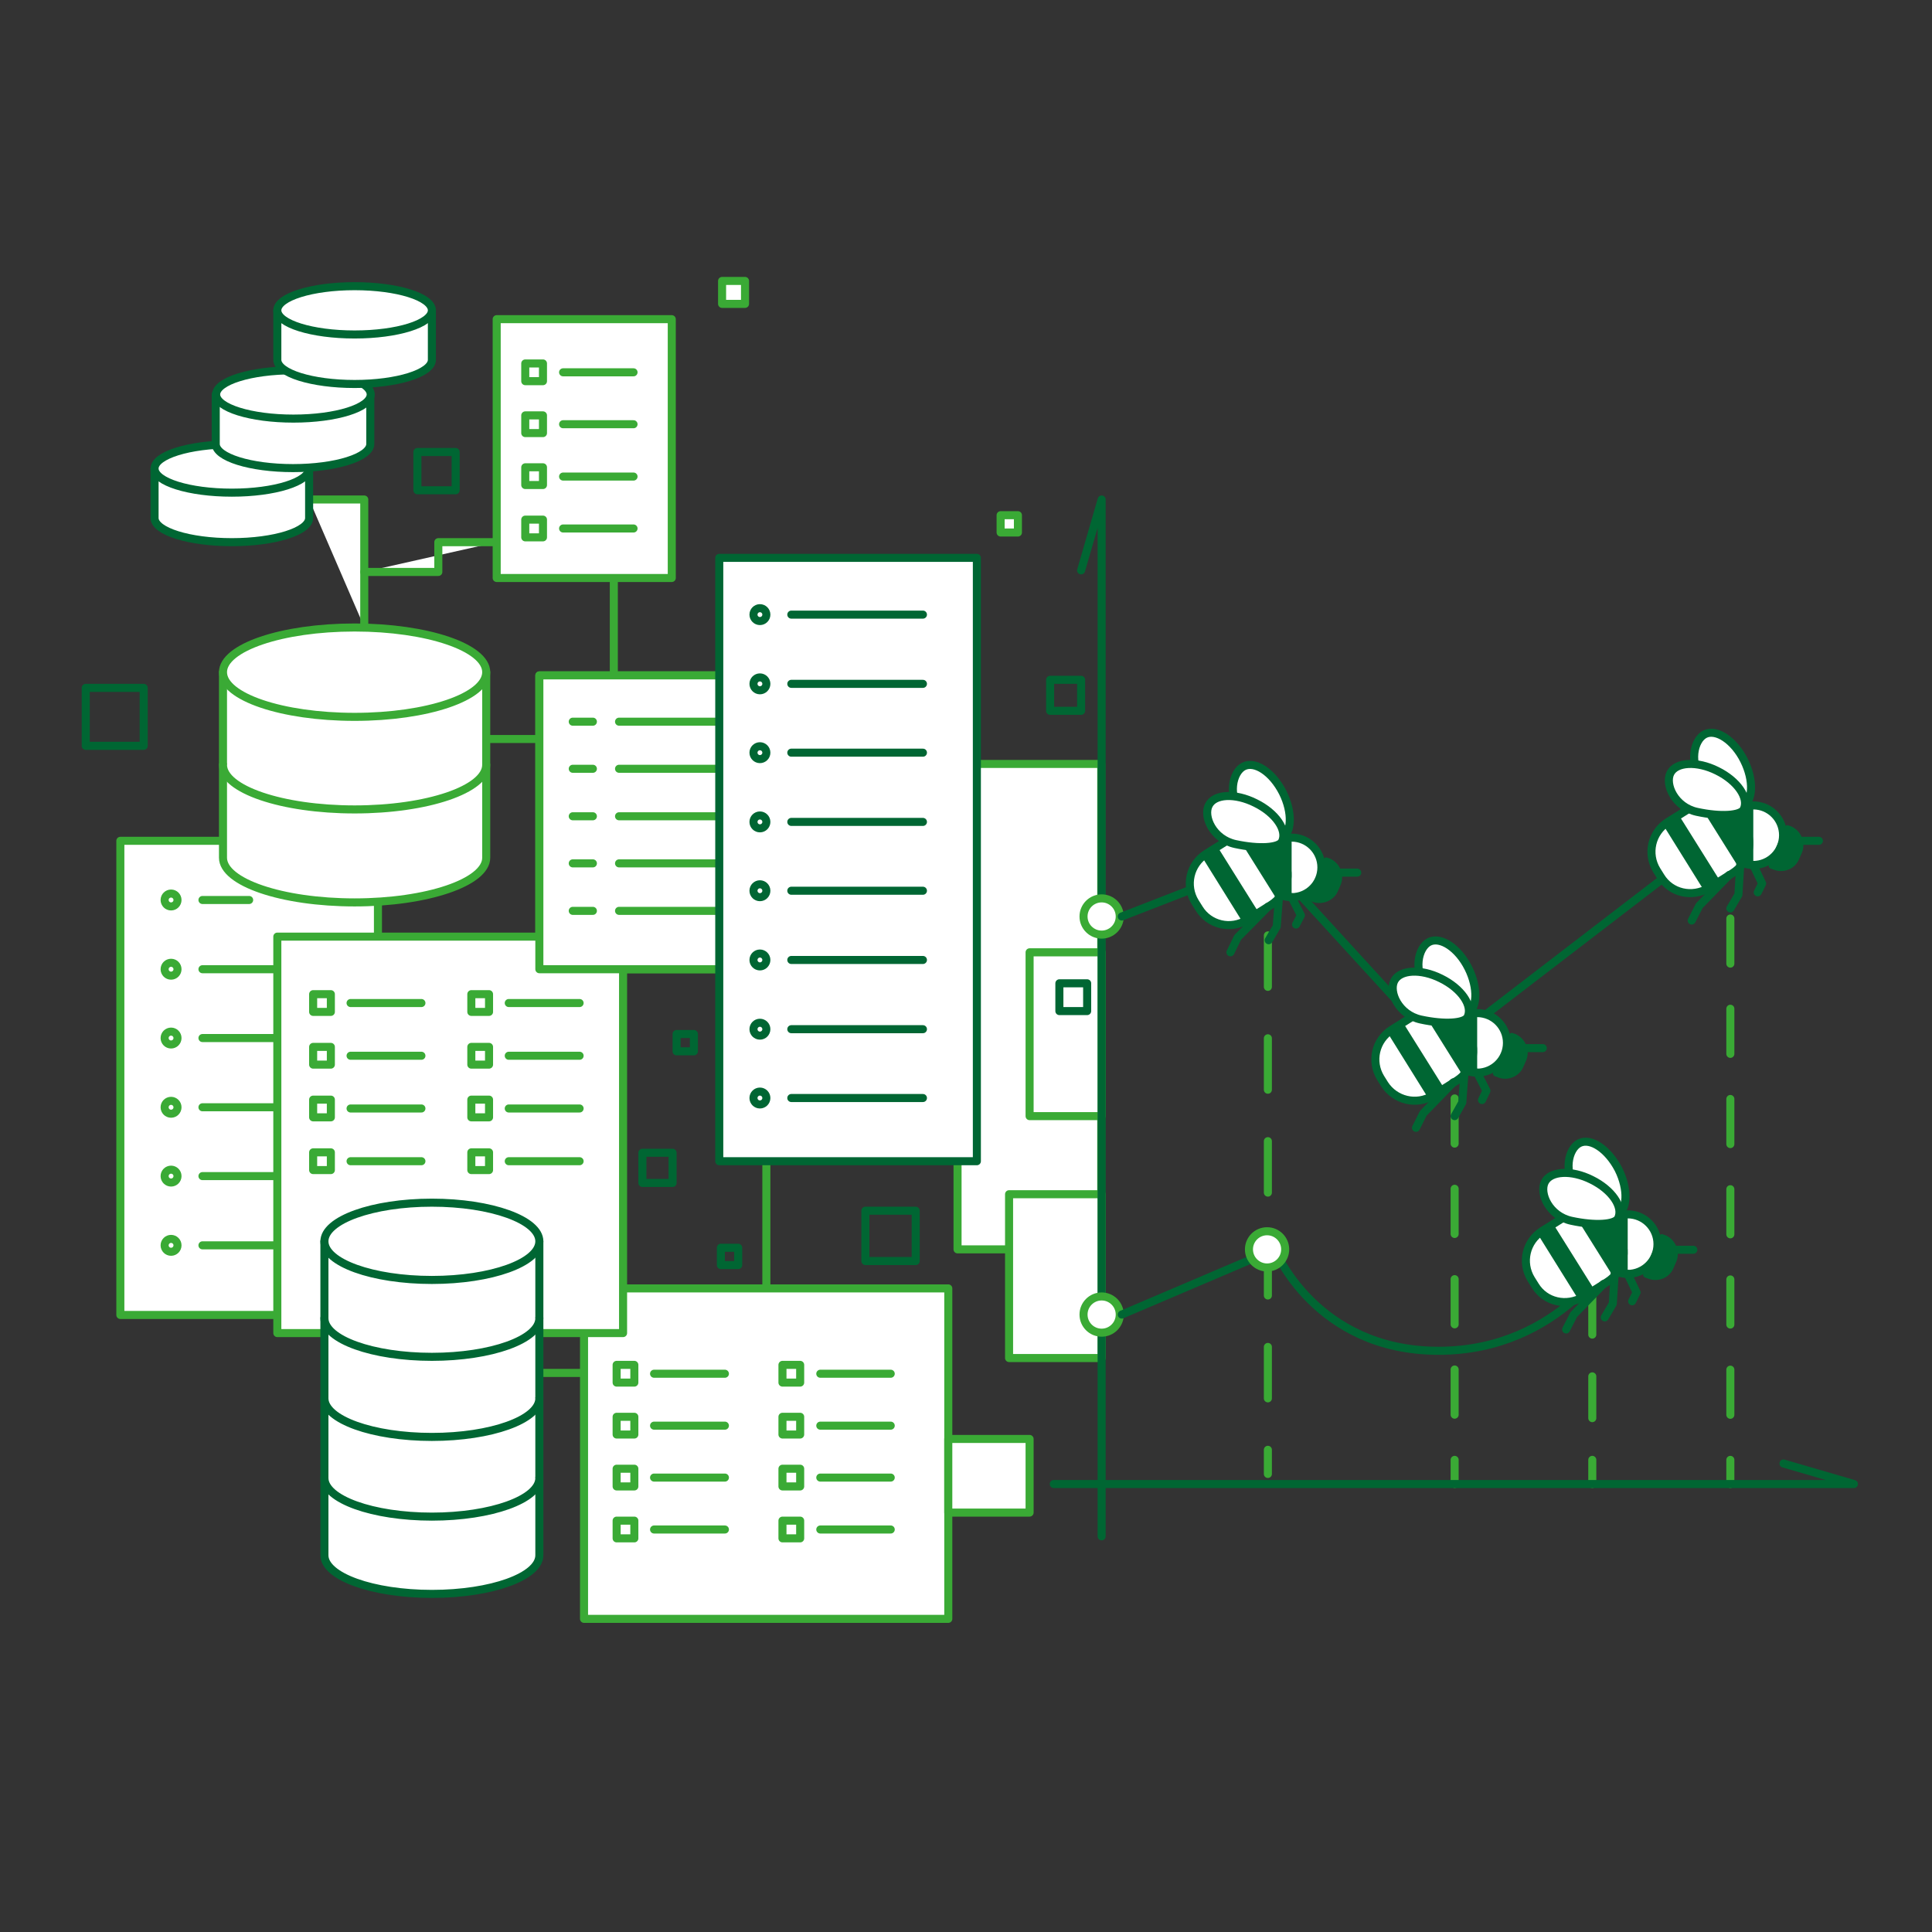 <svg enable-background="new 0 0 480 480" viewBox="0 0 480 480" xmlns="http://www.w3.org/2000/svg"><rect x="0" y="0" width="480" height="480" fill="#333333" stroke="none"/><path d="m315 213.6v152.6" fill="#fff"/><path d="m315 213.6v6" fill="none" stroke="#3aaa35" stroke-linecap="round" stroke-linejoin="round" stroke-width="2"/><path d="m315 232.4v121.4" style="fill:none;stroke:#3aaa35;stroke-width:2;stroke-linecap:round;stroke-linejoin:round;stroke-dasharray:12.78 12.78"/><path d="m315 360.2v6" fill="none" stroke="#3aaa35" stroke-linecap="round" stroke-linejoin="round" stroke-width="2"/><path d="m237.9 189.8h35.7v120.6h-35.7z" style="fill:#fff;stroke:#3aaa35;stroke-width:2;stroke-linecap:round;stroke-linejoin:round;stroke-miterlimit:10"/><path d="m255.8 236.6h17.9v40.7h-17.9z" style="fill:#fff;stroke:#3aaa35;stroke-width:2;stroke-linecap:round;stroke-linejoin:round;stroke-miterlimit:10"/><path d="m250.7 296.7h23v40.7h-23z" style="fill:#fff;stroke:#3aaa35;stroke-width:2;stroke-linecap:round;stroke-linejoin:round;stroke-miterlimit:10"/><path d="m361.4 255.7v113" fill="#fff"/><path d="m361.4 255.7v6" fill="none" stroke="#3aaa35" stroke-linecap="round" stroke-linejoin="round" stroke-width="2"/><path d="m361.4 272.9v84.2" style="fill:none;stroke:#3aaa35;stroke-width:2;stroke-linecap:round;stroke-linejoin:round;stroke-dasharray:11.225 11.225"/><path d="m361.4 362.7v6" fill="none" stroke="#3aaa35" stroke-linecap="round" stroke-linejoin="round" stroke-width="2"/><path d="m395.6 304.8v63.9" fill="#fff"/><path d="m395.6 304.8v6" fill="none" stroke="#3aaa35" stroke-linecap="round" stroke-linejoin="round" stroke-width="2"/><path d="m395.6 321.2v36.3" style="fill:none;stroke:#3aaa35;stroke-width:2;stroke-linecap:round;stroke-linejoin:round;stroke-dasharray:10.377 10.377"/><path d="m395.6 362.7v6" fill="none" stroke="#3aaa35" stroke-linecap="round" stroke-linejoin="round" stroke-width="2"/><path d="m429.9 211v157.7" fill="#fff"/><g stroke-linecap="round" stroke-linejoin="round" stroke-width="2"><path d="m429.9 211v6" fill="none" stroke="#3aaa35"/><path d="m429.9 228.2v128.9" fill="none" stroke="#3aaa35" stroke-dasharray="11.209 11.209"/><path d="m429.9 362.7v6" fill="none" stroke="#3aaa35"/><path d="m261.8 368.7h198.8l-17.5-5.1" fill="none" stroke="#063" stroke-miterlimit="10"/><path d="m273.7 381.7v-257.6l-5.1 17.6" fill="none" stroke="#063" stroke-miterlimit="10"/><circle cx="273.7" cy="227.7" fill="#fff" r="4.5" stroke="#3aaa35" stroke-miterlimit="10"/><circle cx="273.7" cy="326.6" fill="#fff" r="4.5" stroke="#3aaa35" stroke-miterlimit="10"/><path d="m278.7 227.7 36.3-14.1 43 47 65.4-50.2" fill="none" stroke="#063" stroke-miterlimit="10"/><path d="m278.7 326.6 38-16.2s10.1 25.2 40.7 25.2 44.2-25.2 44.2-25.2" fill="none" stroke="#063" stroke-miterlimit="10"/><circle cx="314.8" cy="310.4" fill="#fff" r="4.5" stroke="#3aaa35" stroke-miterlimit="10"/><circle cx="320.9" cy="215.5" fill="#fff" r="7.4" stroke="#063" stroke-miterlimit="10"/></g><path d="m320.9 208.1c-4.1 0-7.4 3.3-7.4 7.4s3.3 7.4 7.4 7.4z" fill="#063"/><path d="m325.9 224-.6-.2c-.4-.2-.6-.6-.4-1l3.9-9.3c.2-.4.6-.6 1-.4l.6.2c2.5 1.1 3.7 4 2.7 6.5l-.7 1.6c-1 2.4-4 3.6-6.5 2.6z" fill="#063"/><path d="m332.2 216.8h5" style="fill:none;stroke:#063;stroke-width:2;stroke-linecap:round;stroke-linejoin:round;stroke-miterlimit:10"/><path d="m297.9 225.7-1-1.6c-2.5-4.1-1.3-9.4 2.8-12l5.9-3.7c4.1-2.5 9.4-1.3 12 2.8l1 1.6c2.5 4.1 1.3 9.4-2.8 12l-5.9 3.7c-4.1 2.6-9.5 1.3-12-2.8z" style="fill:#fff;stroke:#063;stroke-width:2;stroke-linecap:round;stroke-linejoin:round;stroke-miterlimit:10"/><path d="m302.5 210.4-2 1.2c-.7.4-1.2.9-1.8 1.4l9.9 15.9c.7-.2 1.4-.5 2.1-1l2-1.2z" fill="#063"/><path d="m317.2 223.4c2.6-3.1 3.1-7.7.8-11.3s-6.6-5.2-10.5-4.2z" fill="#063"/><path d="m320.9 222.9 2.3 4.5-1.2 2.3" style="fill:none;stroke:#063;stroke-width:2;stroke-linecap:round;stroke-linejoin:round;stroke-miterlimit:10"/><path d="m317.8 222.2-.6 8-2 3.4" style="fill:none;stroke:#063;stroke-width:2;stroke-linecap:round;stroke-linejoin:round;stroke-miterlimit:10"/><path d="m315 225.3-7.5 7.6-1.8 3.7" style="fill:none;stroke:#063;stroke-width:2;stroke-linecap:round;stroke-linejoin:round;stroke-miterlimit:10"/><path d="m309 190.4c-2.8 1.4-4.1 7.4-.5 11.6 4 4.6 8.1 7.2 9.7 6.5 2.8-1.4 3-6.6.5-11.6-2.6-5.1-6.9-7.9-9.7-6.5z" style="fill:#fff;stroke:#063;stroke-width:2;stroke-linecap:round;stroke-linejoin:round;stroke-miterlimit:10"/><path d="m300.3 200.1c-1.4 2.8 1.1 8.4 6.6 9.6 6 1.3 10.8.9 11.6-.6 1.4-2.8-1.5-7.1-6.6-9.6-5-2.5-10.2-2.3-11.6.6z" style="fill:#fff;stroke:#063;stroke-width:2;stroke-linecap:round;stroke-linejoin:round;stroke-miterlimit:10"/><circle cx="367" cy="259.1" r="7.4" style="fill:#fff;stroke:#063;stroke-width:2;stroke-linecap:round;stroke-linejoin:round;stroke-miterlimit:10"/><path d="m367 251.7c-4.1 0-7.4 3.3-7.4 7.4s3.3 7.4 7.4 7.4z" fill="#063"/><path d="m372 267.6-.6-.2c-.4-.2-.6-.6-.4-1l3.9-9.3c.2-.4.6-.6 1-.4l.6.2c2.5 1.1 3.7 4 2.7 6.5l-.7 1.6c-1 2.5-4 3.7-6.5 2.6z" fill="#063"/><path d="m378.3 260.4h5" style="fill:none;stroke:#063;stroke-width:2;stroke-linecap:round;stroke-linejoin:round;stroke-miterlimit:10"/><path d="m344 269.4-1-1.6c-2.5-4.1-1.3-9.4 2.8-12l5.9-3.7c4.1-2.5 9.4-1.3 12 2.8l1 1.6c2.5 4.1 1.3 9.4-2.8 12l-5.9 3.7c-4.1 2.5-9.4 1.2-12-2.8z" style="fill:#fff;stroke:#063;stroke-width:2;stroke-linecap:round;stroke-linejoin:round;stroke-miterlimit:10"/><path d="m348.6 254.1-2 1.2c-.7.4-1.2.9-1.8 1.4l9.9 15.9c.7-.2 1.4-.5 2.1-1l2-1.2z" fill="#063"/><path d="m363.3 267c2.6-3.1 3.1-7.7.8-11.3s-6.6-5.2-10.5-4.2z" fill="#063"/><path d="m367 266.5 2.3 4.5-1.1 2.3" style="fill:none;stroke:#063;stroke-width:2;stroke-linecap:round;stroke-linejoin:round;stroke-miterlimit:10"/><path d="m363.9 265.8-.6 8.1-1.9 3.4" style="fill:none;stroke:#063;stroke-width:2;stroke-linecap:round;stroke-linejoin:round;stroke-miterlimit:10"/><path d="m361.1 268.9-7.5 7.7-1.8 3.6" style="fill:none;stroke:#063;stroke-width:2;stroke-linecap:round;stroke-linejoin:round;stroke-miterlimit:10"/><path d="m355.1 234c-2.8 1.4-4.1 7.4-.5 11.6 4 4.6 8.1 7.2 9.7 6.5 2.8-1.4 3-6.6.5-11.6s-6.9-7.9-9.7-6.5z" style="fill:#fff;stroke:#063;stroke-width:2;stroke-linecap:round;stroke-linejoin:round;stroke-miterlimit:10"/><path d="m346.4 243.7c-1.4 2.8 1.1 8.4 6.6 9.6 6 1.3 10.8.9 11.6-.6 1.4-2.8-1.5-7.1-6.6-9.6-5-2.5-10.2-2.2-11.6.6z" style="fill:#fff;stroke:#063;stroke-width:2;stroke-linecap:round;stroke-linejoin:round;stroke-miterlimit:10"/><circle cx="435.6" cy="207.5" r="7.4" style="fill:#fff;stroke:#063;stroke-width:2;stroke-linecap:round;stroke-linejoin:round;stroke-miterlimit:10"/><path d="m435.6 200.1c-4.1 0-7.4 3.3-7.4 7.4s3.3 7.4 7.4 7.4z" fill="#063"/><path d="m440.5 216-.6-.2c-.4-.2-.6-.6-.4-1l3.9-9.3c.2-.4.6-.6 1-.4l.6.2c2.5 1.1 3.7 4 2.7 6.5l-.7 1.6c-1 2.5-3.9 3.7-6.5 2.6z" fill="#063"/><path d="m446.8 208.9h5.1" style="fill:none;stroke:#063;stroke-width:2;stroke-linecap:round;stroke-linejoin:round;stroke-miterlimit:10"/><path d="m412.6 217.8-1-1.6c-2.5-4.1-1.3-9.4 2.8-12l5.9-3.7c4.1-2.5 9.4-1.3 12 2.8l1 1.6c2.5 4.1 1.3 9.4-2.8 12l-5.9 3.7c-4.2 2.5-9.5 1.3-12-2.8z" style="fill:#fff;stroke:#063;stroke-width:2;stroke-linecap:round;stroke-linejoin:round;stroke-miterlimit:10"/><path d="m417.1 202.5-2 1.2c-.7.4-1.2.9-1.8 1.4l9.9 15.9c.7-.2 1.4-.5 2.1-1l2-1.2z" fill="#063"/><path d="m431.9 215.4c2.6-3.1 3.1-7.7.8-11.3s-6.6-5.2-10.5-4.2z" fill="#063"/><path d="m435.6 214.9 2.2 4.6-1.1 2.2" style="fill:none;stroke:#063;stroke-width:2;stroke-linecap:round;stroke-linejoin:round;stroke-miterlimit:10"/><path d="m432.4 214.2-.5 8.1-2 3.4" style="fill:none;stroke:#063;stroke-width:2;stroke-linecap:round;stroke-linejoin:round;stroke-miterlimit:10"/><path d="m429.6 217.4-7.4 7.6-1.9 3.7" style="fill:none;stroke:#063;stroke-width:2;stroke-linecap:round;stroke-linejoin:round;stroke-miterlimit:10"/><path d="m423.6 182.4c-2.8 1.4-4.1 7.4-.5 11.6 4 4.6 8.1 7.2 9.7 6.5 2.8-1.4 3-6.6.5-11.6s-6.9-7.9-9.7-6.5z" style="fill:#fff;stroke:#063;stroke-width:2;stroke-linecap:round;stroke-linejoin:round;stroke-miterlimit:10"/><path d="m415 192.1c-1.4 2.8 1.1 8.4 6.6 9.6 6 1.3 10.8.9 11.6-.6 1.4-2.8-1.5-7.1-6.6-9.6-5-2.5-10.2-2.2-11.6.6z" style="fill:#fff;stroke:#063;stroke-width:2;stroke-linecap:round;stroke-linejoin:round;stroke-miterlimit:10"/><circle cx="404.4" cy="309.1" r="7.4" style="fill:#fff;stroke:#063;stroke-width:2;stroke-linecap:round;stroke-linejoin:round;stroke-miterlimit:10"/><path d="m404.4 301.7c-4.1 0-7.4 3.3-7.4 7.4s3.3 7.4 7.4 7.4z" fill="#063"/><path d="m409.3 317.6-.6-.2c-.4-.2-.6-.6-.4-1l3.9-9.3c.2-.4.6-.6 1-.4l.6.2c2.5 1.1 3.7 4 2.7 6.5l-.7 1.6c-1 2.5-3.9 3.7-6.5 2.6z" fill="#063"/><path d="m415.6 310.5h5.1" style="fill:none;stroke:#063;stroke-width:2;stroke-linecap:round;stroke-linejoin:round;stroke-miterlimit:10"/><path d="m381.4 319.4-1-1.6c-2.5-4.1-1.3-9.4 2.8-12l5.9-3.7c4.1-2.5 9.4-1.3 12 2.8l1 1.6c2.5 4.1 1.3 9.4-2.8 12l-5.9 3.7c-4.2 2.5-9.5 1.3-12-2.8z" style="fill:#fff;stroke:#063;stroke-width:2;stroke-linecap:round;stroke-linejoin:round;stroke-miterlimit:10"/><path d="m385.9 304.1-2 1.2c-.7.4-1.2.9-1.8 1.4l9.9 15.9c.7-.2 1.4-.5 2.1-1l2-1.2z" fill="#063"/><path d="m400.7 317c2.6-3.1 3.1-7.7.8-11.3s-6.6-5.2-10.5-4.2z" fill="#063"/><g stroke-linecap="round" stroke-linejoin="round" stroke-miterlimit="10" stroke-width="2"><path d="m404.4 316.5 2.2 4.6-1.1 2.2" fill="none" stroke="#063"/><path d="m401.2 315.8-.5 8.1-2 3.4" fill="none" stroke="#063"/><path d="m398.4 319-7.4 7.6-1.9 3.7" fill="none" stroke="#063"/><g fill="#fff"><path d="m392.4 284c-2.8 1.4-4.1 7.4-.5 11.6 4 4.6 8.1 7.2 9.7 6.5 2.8-1.4 3-6.6.5-11.6-2.6-5-6.9-7.9-9.7-6.5z" stroke="#063"/><path d="m383.8 293.7c-1.4 2.8 1.1 8.4 6.6 9.6 6 1.3 10.8.9 11.6-.6 1.4-2.8-1.5-7.1-6.6-9.6-5-2.5-10.2-2.2-11.6.6z" stroke="#063"/><path d="m190.4 288.5v31.6" stroke="#3aaa35"/><path d="m134 341.1h11.1" stroke="#3aaa35"/><path d="m134 167.8h64v73h-64z" stroke="#3aaa35"/><path d="m142.3 179.3h5" stroke="#3aaa35"/><path d="m142.3 191h5" stroke="#3aaa35"/><path d="m142.3 202.8h5" stroke="#3aaa35"/><path d="m142.3 214.5h5" stroke="#3aaa35"/><path d="m142.3 226.3h5" stroke="#3aaa35"/><path d="m153.8 179.3h24.2" stroke="#3aaa35"/><path d="m153.8 191h24.2" stroke="#3aaa35"/><path d="m153.8 202.8h24.2" stroke="#3aaa35"/><path d="m153.8 214.5h24.2" stroke="#3aaa35"/><path d="m153.8 226.3h24.2" stroke="#3aaa35"/><path d="m76.8 124.1h13.7v31.7" stroke="#3aaa35"/><path d="m38.4 116.4v12.3c0 3.3 8.6 6 19.2 6s19.2-2.7 19.2-6v-12.3z" stroke="#063"/><ellipse cx="57.6" cy="116.4" rx="19.2" ry="6" stroke="#063"/><path d="m53.6 98v12.3c0 3.3 8.6 6 19.2 6s19.2-2.7 19.2-6v-12.3z" stroke="#063"/><ellipse cx="72.9" cy="98" rx="19.2" ry="6" stroke="#063"/><path d="m68.9 77.1v12.3c0 3.3 8.6 6 19.2 6s19.2-2.7 19.2-6v-12.3z" stroke="#063"/><ellipse cx="88.1" cy="77.1" rx="19.2" ry="6" stroke="#063"/><path d="m29.9 208.9h64v117.8h-64z" stroke="#3aaa35"/><path d="m50.3 223.6h11.6" stroke="#3aaa35"/><path d="m50.3 240.8h18.6" stroke="#3aaa35"/><path d="m50.3 257.9h18.6" stroke="#3aaa35"/><path d="m50.3 275.1h18.6" stroke="#3aaa35"/><path d="m50.3 292.2h18.6" stroke="#3aaa35"/><path d="m50.3 309.4h18.6" stroke="#3aaa35"/><circle cx="42.5" cy="223.6" r="1.6" stroke="#3aaa35"/><circle cx="42.5" cy="240.8" r="1.6" stroke="#3aaa35"/><circle cx="42.5" cy="257.9" r="1.6" stroke="#3aaa35"/><circle cx="42.5" cy="275.1" r="1.6" stroke="#3aaa35"/><circle cx="42.5" cy="292.2" r="1.6" stroke="#3aaa35"/><circle cx="42.5" cy="309.4" r="1.6" stroke="#3aaa35"/><path d="m55.4 167v46.1c0 6.1 14.6 11.1 32.7 11.1 18 0 32.7-5 32.7-11.1v-46.1z" stroke="#3aaa35"/><ellipse cx="88.1" cy="167" rx="32.7" ry="11.1" stroke="#3aaa35"/><path d="m120.8 190c0 6.1-14.6 11.1-32.7 11.1s-32.7-5-32.7-11.1" stroke="#3aaa35"/><path d="m145.1 320.1h90.5v82.1h-90.5z" stroke="#3aaa35"/><path d="m153.2 339.1h4.4v4.4h-4.4z" stroke="#3aaa35"/><path d="m153.2 352h4.4v4.4h-4.4z" stroke="#3aaa35"/><path d="m153.2 364.9h4.4v4.4h-4.4z" stroke="#3aaa35"/><path d="m153.2 377.8h4.4v4.4h-4.4z" stroke="#3aaa35"/><path d="m162.5 341.3h17.6" stroke="#3aaa35"/><path d="m162.5 354.2h17.6" stroke="#3aaa35"/><path d="m162.5 367.1h17.6" stroke="#3aaa35"/><path d="m162.5 380h17.6" stroke="#3aaa35"/><path d="m194.4 339.1h4.4v4.4h-4.4z" stroke="#3aaa35"/><path d="m194.4 352h4.4v4.4h-4.4z" stroke="#3aaa35"/><path d="m194.4 364.9h4.4v4.4h-4.4z" stroke="#3aaa35"/><path d="m194.4 377.8h4.4v4.4h-4.4z" stroke="#3aaa35"/><path d="m203.8 341.3h17.5" stroke="#3aaa35"/><path d="m203.8 354.2h17.5" stroke="#3aaa35"/><path d="m203.8 367.1h17.5" stroke="#3aaa35"/><path d="m203.8 380h17.5" stroke="#3aaa35"/><path d="m68.9 232.7h85.9v98.5h-85.9z" stroke="#3aaa35"/><path d="m77.8 247h4.4v4.4h-4.4z" stroke="#3aaa35"/><path d="m77.8 260.1h4.4v4.4h-4.4z" stroke="#3aaa35"/><path d="m87.1 249.2h17.6" stroke="#3aaa35"/><path d="m87.1 262.3h17.6" stroke="#3aaa35"/><path d="m117.1 247h4.4v4.4h-4.4z" stroke="#3aaa35"/><path d="m117.1 260.1h4.4v4.4h-4.4z" stroke="#3aaa35"/><path d="m126.4 249.2h17.6" stroke="#3aaa35"/><path d="m126.4 262.3h17.6" stroke="#3aaa35"/><path d="m77.8 273.2h4.4v4.4h-4.4z" stroke="#3aaa35"/><path d="m87.1 275.4h17.6" stroke="#3aaa35"/><path d="m117.1 273.2h4.4v4.4h-4.4z" stroke="#3aaa35"/><path d="m126.4 275.4h17.6" stroke="#3aaa35"/><path d="m77.8 286.3h4.4v4.4h-4.4z" stroke="#3aaa35"/><path d="m87.1 288.5h17.6" stroke="#3aaa35"/><path d="m117.1 286.3h4.4v4.4h-4.4z" stroke="#3aaa35"/><path d="m126.4 288.5h17.6" stroke="#3aaa35"/><path d="m134 308.4h-53.4v77.9.1c0 5.3 12 9.6 26.7 9.6 14.8 0 26.7-4.3 26.7-9.6v-.1z" stroke="#063"/><ellipse cx="107.3" cy="308.4" rx="26.7" ry="9.6" stroke="#063"/><path d="m134 327.5c0 5.3-12 9.6-26.7 9.6s-26.7-4.3-26.7-9.6" stroke="#063"/><path d="m134 347.4c0 5.3-12 9.6-26.7 9.6s-26.7-4.3-26.7-9.6" stroke="#063"/><path d="m134 367.2c0 5.3-12 9.6-26.7 9.6s-26.7-4.3-26.7-9.6" stroke="#063"/></g><path d="m260.9 168.9h7.7v7.7h-7.7z" fill="none" stroke="#063"/><path d="m263.2 244.3h6.9v6.9h-6.9z" fill="none" stroke="#063"/><path d="m215 300.8h12.5v12.5h-12.5z" fill="none" stroke="#063"/><path d="m235.6 357.5h20.2v18.3h-20.2z" fill="#fff" stroke="#3aaa35"/><path d="m21.3 170.9h14.4v14.4h-14.4z" fill="none" stroke="#063"/><path d="m103.7 112.3h9.5v9.5h-9.5z" fill="none" stroke="#063"/><path d="m248.6 128h4.3v4.3h-4.3z" fill="#fff" stroke="#3aaa35"/><path d="m159.6 286.4h7.5v7.5h-7.5z" fill="none" stroke="#063"/><path d="m179.1 310h4.3v4.3h-4.3z" fill="none" stroke="#063"/><path d="m168.1 256.9h4.3v4.3h-4.3z" fill="none" stroke="#063"/><path d="m179.4 69.8h5.7v5.7h-5.7z" fill="#fff" stroke="#3aaa35"/><path d="m90.5 142.1h18.4v-7.4h14.5" fill="#fff" stroke="#3aaa35"/><path d="m152.5 143.6v24.2" fill="#fff" stroke="#3aaa35"/><path d="m120.8 183.6h13.2" fill="#fff" stroke="#3aaa35"/><path d="m134 167.8h64v73h-64z" fill="#fff" stroke="#3aaa35"/><path d="m142.3 179.3h5" fill="#fff" stroke="#3aaa35"/><path d="m142.3 191h5" fill="#fff" stroke="#3aaa35"/><path d="m142.3 202.8h5" fill="#fff" stroke="#3aaa35"/><path d="m142.3 214.5h5" fill="#fff" stroke="#3aaa35"/><path d="m142.3 226.3h5" fill="#fff" stroke="#3aaa35"/><path d="m153.8 179.3h24.2" fill="#fff" stroke="#3aaa35"/><path d="m153.8 191h24.2" fill="#fff" stroke="#3aaa35"/><path d="m153.8 202.8h24.2" fill="#fff" stroke="#3aaa35"/><path d="m153.8 214.5h24.2" fill="#fff" stroke="#3aaa35"/><path d="m153.8 226.3h24.2" fill="#fff" stroke="#3aaa35"/><path d="m178.7 138.6h64v149.9h-64z" fill="#fff" stroke="#063"/><path d="m196.6 152.7h32.7" fill="#fff" stroke="#063"/><path d="m196.6 169.9h32.7" fill="#fff" stroke="#063"/><path d="m196.6 187h32.7" fill="#fff" stroke="#063"/><path d="m196.6 204.2h32.7" fill="#fff" stroke="#063"/><path d="m196.6 221.3h32.7" fill="#fff" stroke="#063"/><path d="m196.6 238.5h32.7" fill="#fff" stroke="#063"/><path d="m196.6 255.7h32.7" fill="#fff" stroke="#063"/><path d="m196.6 272.8h32.7" fill="#fff" stroke="#063"/><circle cx="188.8" cy="152.7" fill="#fff" r="1.6" stroke="#063"/><circle cx="188.8" cy="169.9" fill="#fff" r="1.6" stroke="#063"/><circle cx="188.8" cy="187" fill="#fff" r="1.6" stroke="#063"/><circle cx="188.8" cy="204.2" fill="#fff" r="1.6" stroke="#063"/><circle cx="188.8" cy="221.3" fill="#fff" r="1.6" stroke="#063"/><circle cx="188.8" cy="238.5" fill="#fff" r="1.6" stroke="#063"/><circle cx="188.8" cy="255.7" fill="#fff" r="1.6" stroke="#063"/><circle cx="188.8" cy="272.8" fill="#fff" r="1.6" stroke="#063"/><path d="m123.4 79.3h43.5v64.3h-43.5z" fill="#fff" stroke="#3aaa35"/><path d="m130.5 90.3h4.4v4.4h-4.4z" fill="#fff" stroke="#3aaa35"/><path d="m130.5 103.2h4.4v4.4h-4.4z" fill="#fff" stroke="#3aaa35"/><path d="m130.5 116.1h4.4v4.4h-4.4z" fill="#fff" stroke="#3aaa35"/><path d="m130.5 129.1h4.4v4.4h-4.4z" fill="#fff" stroke="#3aaa35"/><path d="m139.9 92.5h17.5" fill="#fff" stroke="#3aaa35"/><path d="m139.9 105.4h17.5" fill="#fff" stroke="#3aaa35"/><path d="m139.9 118.4h17.5" fill="#fff" stroke="#3aaa35"/><path d="m139.9 131.3h17.5" fill="#fff" stroke="#3aaa35"/></g></svg>